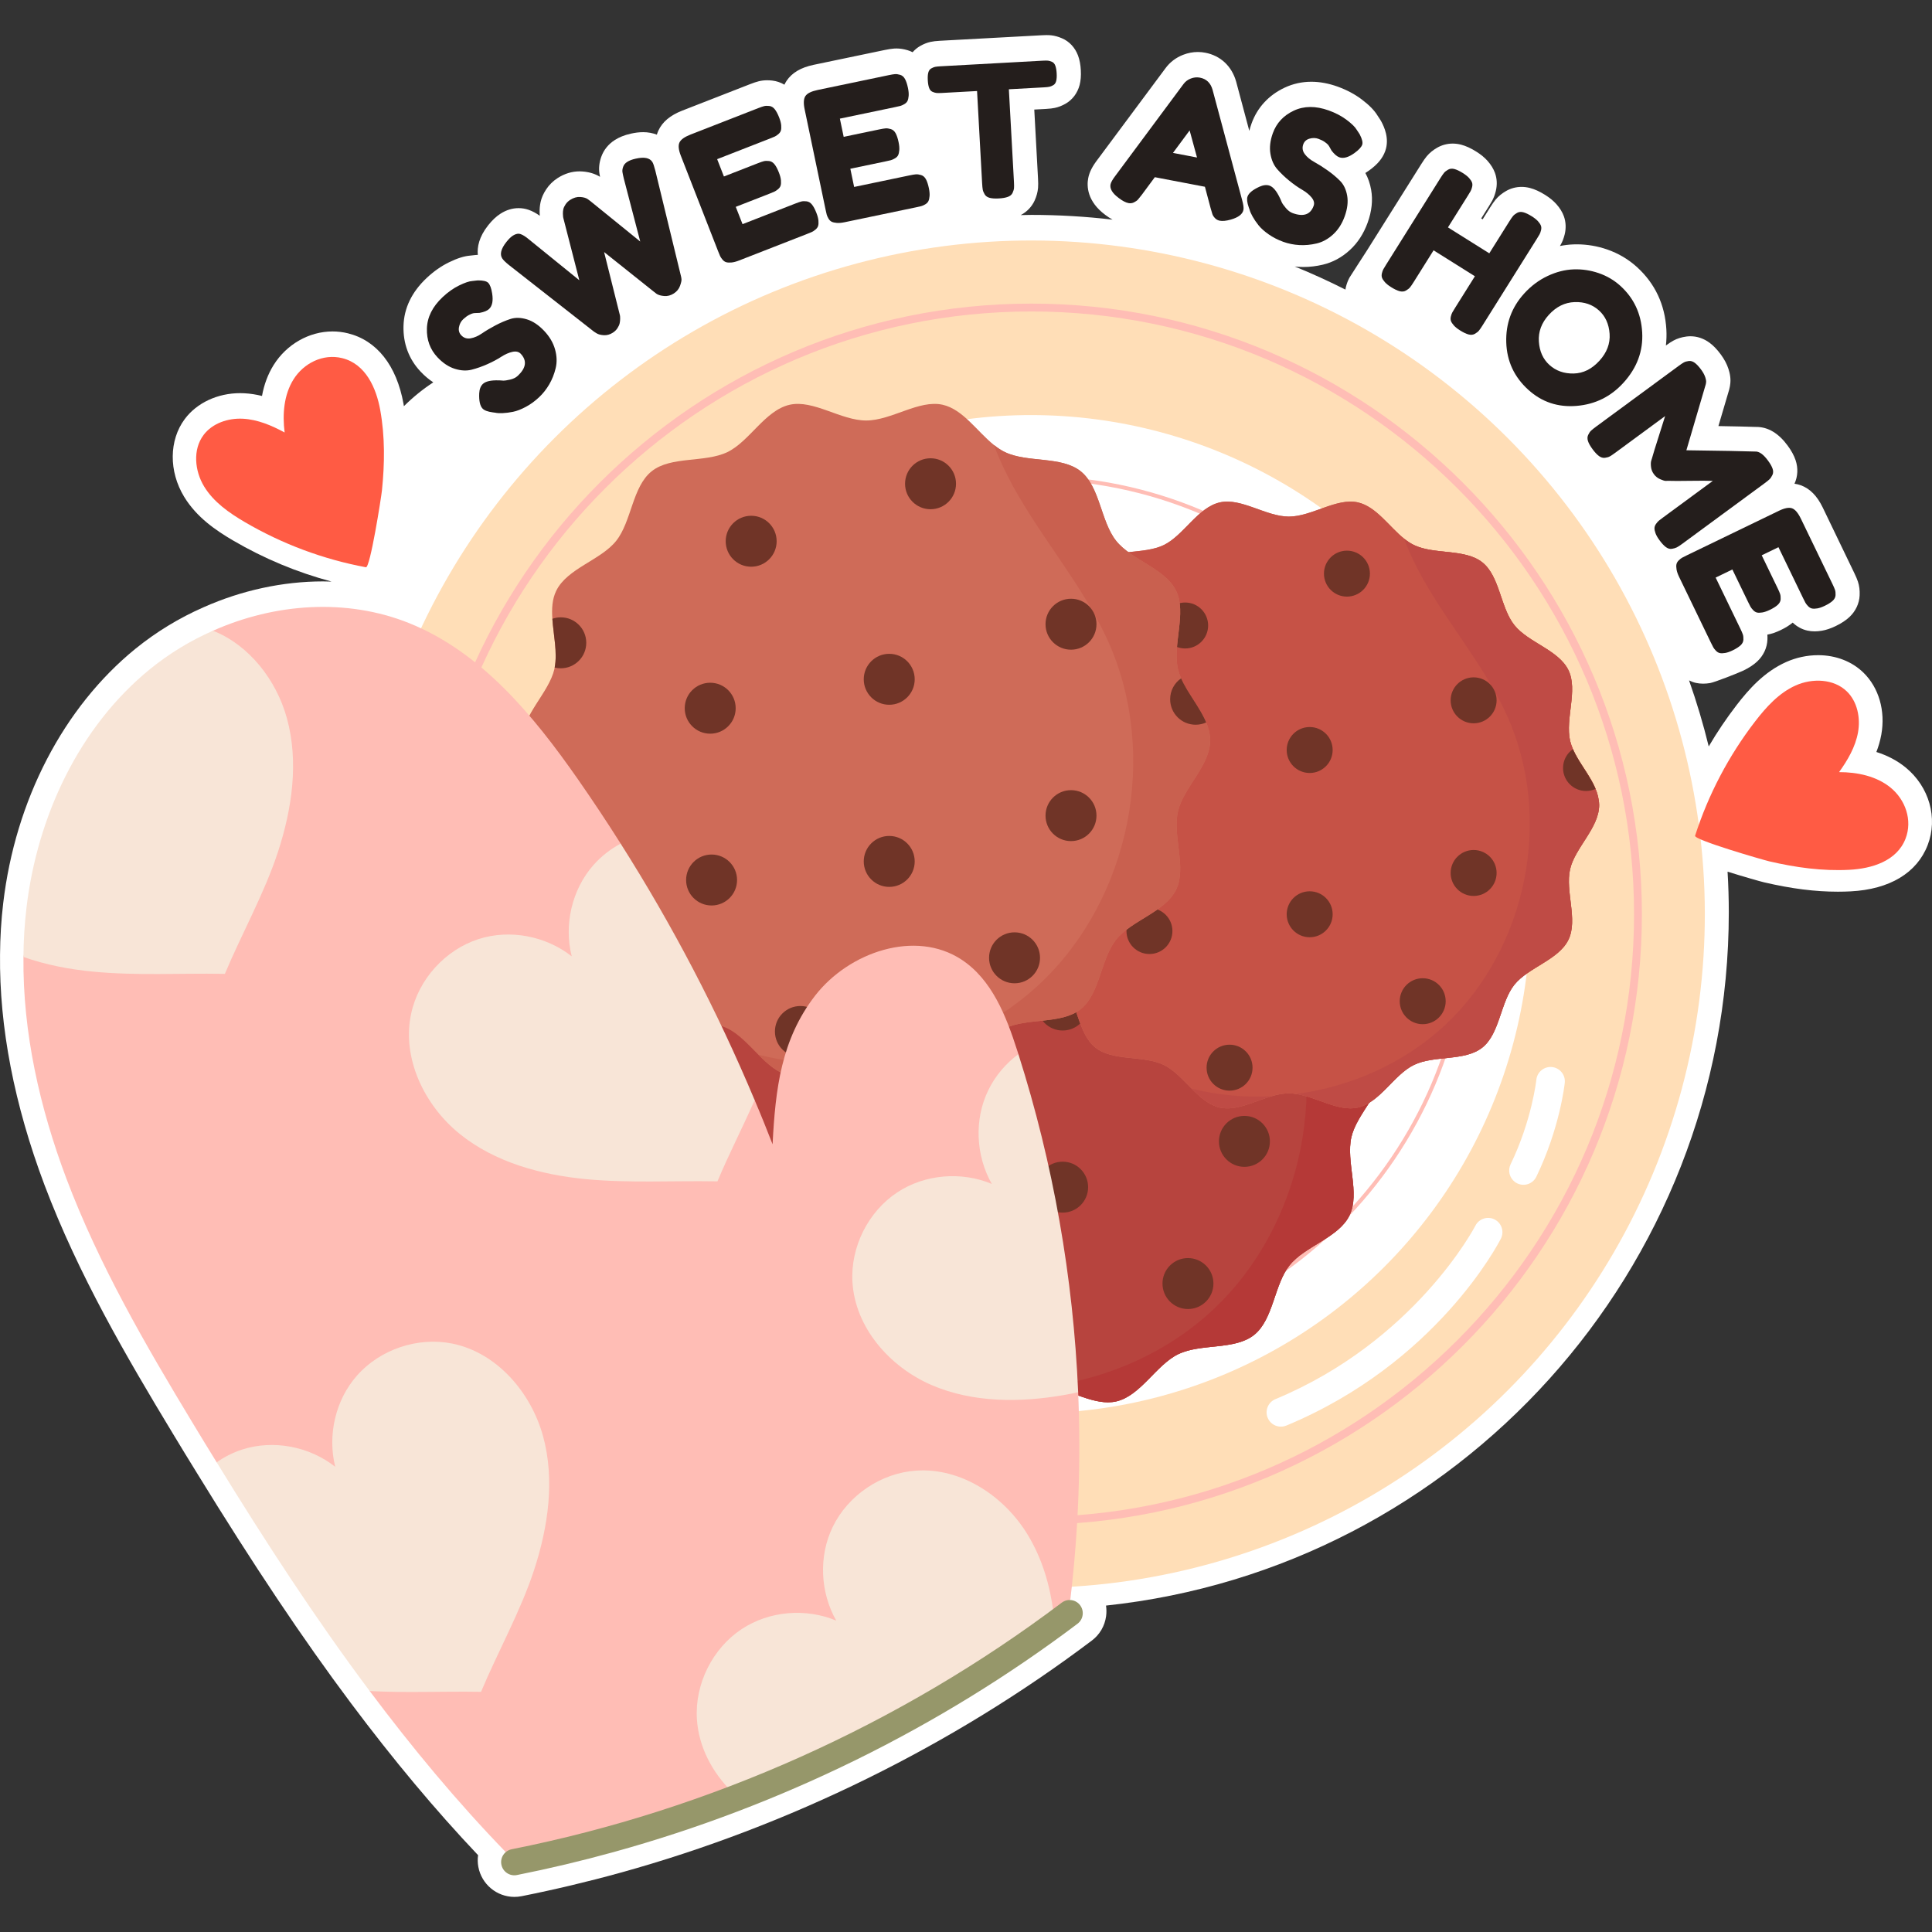 <?xml version="1.0" encoding="UTF-8"?>
<!-- Generator: Adobe Illustrator 25.2.1, SVG Export Plug-In . SVG Version: 6.00 Build 0)  -->
<svg xmlns="http://www.w3.org/2000/svg" xmlns:xlink="http://www.w3.org/1999/xlink" version="1.1" id="Capa_1" x="0px" y="0px" viewBox="0 0 512 512" style="enable-background:new 0 0 512 512;" xml:space="preserve" width="512" height="512">
<rect x="0" y="0" width="512" height="512" fill="#333333" stroke="none"/>
<g>
	<path style="fill:#FFFFFF;" d="M505.004,203.381c-2.195-1.795-4.804-3.168-7.746-4.095c0.557-1.436,1.012-2.964,1.305-4.583   c1.139-6.317-0.639-12.474-4.759-16.471c-3.06-2.968-7.317-4.603-11.983-4.603c-2.888,0-5.817,0.627-8.472,1.814   c-5.832,2.608-9.909,7.233-13.128,11.412c-2.694,3.498-5.16,7.155-7.39,10.956c-1.449-5.929-3.194-11.767-5.215-17.499   c0.596,0.298,1.213,0.537,1.849,0.67c0.6,0.13,1.233,0.196,1.884,0.196c0.592,0,1.197-0.052,1.842-0.158   c1.171-0.191,7.494-2.673,8.833-3.316c1.523-0.74,2.72-1.527,3.669-2.419c1.649-1.555,2.607-3.607,2.697-5.777   c0.019-0.453,0.013-0.893-0.019-1.323c1.125-0.206,2.281-0.6,3.523-1.199c1.275-0.614,2.326-1.266,3.192-1.987   c1.13,1.08,2.487,1.812,3.922,2.12c0.602,0.132,1.24,0.199,1.895,0.199c0.59,0,1.194-0.052,1.864-0.162   c1.17-0.195,2.373-0.595,3.687-1.228c1.528-0.738,2.727-1.526,3.685-2.425c1.644-1.553,2.599-3.604,2.688-5.749   c0.059-1.312-0.093-2.526-0.454-3.615c-0.212-0.64-0.522-1.372-0.967-2.29l-8.344-17.317c-1.492-3.103-3.395-5.042-5.825-5.931   c-0.538-0.196-1.1-0.329-1.677-0.411c0.893-1.933,0.999-4.146,0.286-6.258c-0.417-1.23-1.099-2.483-2.088-3.83   c-2.415-3.293-5.209-4.962-8.304-4.962c-0.038,0-0.078,0-0.116,0.001c-2.067-0.071-5.394-0.148-9.938-0.227l2.849-9.655   c0.079-0.265,0.139-0.536,0.182-0.809l0.045-0.289c0.321-1.762-0.075-3.329-0.411-4.377c-0.406-1.268-1.077-2.545-1.999-3.805   c-1.015-1.383-2.022-2.426-3.025-3.152c-1.515-1.121-3.263-1.714-5.053-1.714c-0.344,0-0.688,0.022-1.052,0.069   c-1.305,0.17-2.482,0.54-3.456,1.077c-0.564,0.304-1.206,0.725-1.998,1.301c0.159-1.375,0.206-2.779,0.126-4.216   c-0.376-6.627-2.996-12.2-7.792-16.569c-2.282-2.074-4.945-3.645-7.922-4.672c-2.607-0.897-5.308-1.351-8.026-1.351   c-0.303,0-0.607,0.006-0.916,0.017c-1.183,0.044-2.368,0.187-3.552,0.425c0.102-0.173,0.204-0.345,0.278-0.478   c0.411-0.748,0.73-1.59,0.988-2.625c0.394-1.637,0.316-3.292-0.232-4.804c-0.402-1.098-1.039-2.131-1.947-3.157   c-0.788-0.892-1.771-1.702-3.014-2.483c-1.448-0.905-2.759-1.503-3.997-1.823c-0.747-0.195-1.504-0.294-2.248-0.294   c-1.442,0-2.861,0.377-4.073,1.076c-1.118,0.636-2.051,1.396-2.821,2.314c-0.415,0.507-0.864,1.148-1.413,2.021l-2.003,3.187   l-0.381-0.24l1.989-3.164c0.393-0.63,0.681-1.107,0.883-1.468c0.417-0.753,0.74-1.602,0.99-2.609   c0.407-1.655,0.329-3.329-0.22-4.824c-0.398-1.096-1.033-2.131-1.951-3.174c-0.791-0.894-1.776-1.705-2.994-2.466   c-1.434-0.904-2.745-1.504-4.018-1.838c-0.747-0.194-1.502-0.292-2.244-0.292c-1.435,0-2.847,0.374-4.099,1.088   c-1.131,0.65-2.033,1.387-2.792,2.295c-0.42,0.511-0.872,1.158-1.418,2.029l-14.406,22.917c-0.406,0.643-4.413,6.808-4.622,7.183   c-0.425,0.773-0.749,1.632-0.979,2.585c-0.049,0.198-0.069,0.397-0.104,0.596c-4.407-2.224-8.887-4.269-13.43-6.122   c0.355,0.038,0.71,0.08,1.071,0.102c0.399,0.023,0.801,0.034,1.204,0.034c1.701,0,3.442-0.207,5.169-0.615   c2.611-0.614,5.016-1.914,7.146-3.865c2.09-1.913,3.681-4.358,4.728-7.265c1.098-3.043,1.413-5.967,0.933-8.697   c-0.291-1.65-0.805-3.145-1.536-4.473c0.335-0.206,0.669-0.431,1.002-0.672c2.22-1.594,3.573-3.223,4.259-5.127   c1.229-3.414-0.408-6.618-0.945-7.67c-0.077-0.149-0.159-0.295-0.246-0.438l-0.163-0.264c-0.031-0.05-0.695-1.062-0.695-1.062   c-0.85-1.389-2.171-2.739-4.14-4.233c-1.841-1.396-4.001-2.546-6.427-3.423c-2.375-0.855-4.715-1.287-6.957-1.287   c-2.488,0-4.871,0.527-7.09,1.569c-4.203,1.978-7.232,5.26-8.758,9.488c-0.238,0.659-0.432,1.313-0.595,1.964l-3.486-13.048   c-1.151-4.096-4.136-6.89-8.179-7.667c-0.653-0.126-1.318-0.19-1.977-0.19c-1.303,0-2.599,0.245-3.855,0.729   c-1.929,0.744-3.517,1.948-4.708,3.562L290.847,42.31c-1.403,1.831-2.161,3.346-2.46,4.908c-0.4,2.081-0.334,6.12,4.527,9.731   c0.653,0.5,1.292,0.902,1.925,1.258c-7.103-0.83-14.28-1.257-21.5-1.257c-0.944,0-1.884,0.036-2.827,0.051   c1.636-0.87,2.923-2.203,3.682-3.868c0.506-1.127,0.799-2.196,0.902-3.355c0.05-0.661,0.047-1.448-0.01-2.467l-0.992-18.277   l3.095-0.168c1.047-0.06,1.767-0.146,2.359-0.275c0.953-0.2,1.88-0.562,2.85-1.115c1.813-1.041,3.126-2.774,3.71-4.943   c0.295-1.144,0.401-2.428,0.321-3.934c-0.08-1.485-0.32-2.75-0.749-3.906c-0.796-2.105-2.317-3.724-4.227-4.536   c-0.987-0.431-1.92-0.691-2.873-0.797c-0.315-0.034-0.72-0.059-1.217-0.059c-0.339,0-0.743,0.011-1.203,0.037l-27.112,1.47   c-1.006,0.058-1.735,0.143-2.407,0.285c-0.944,0.207-1.891,0.581-2.752,1.079c-0.78,0.438-1.46,1.006-2.035,1.668   c-0.439-0.221-0.897-0.409-1.375-0.549c-1.028-0.3-1.982-0.445-2.918-0.445c-0.24,0-0.472,0.01-0.635,0.023   c-0.654,0.047-1.417,0.164-2.493,0.385L215.6,17.186c-3.372,0.711-5.708,2.093-7.147,4.232c-0.218,0.326-0.404,0.67-0.574,1.023   c-0.978-0.576-2.058-0.951-3.193-1.085c-0.467-0.055-0.926-0.083-1.363-0.083c-0.774,0-1.521,0.087-2.224,0.258   c-0.646,0.159-1.404,0.41-2.376,0.791l-17.906,6.987c-3.211,1.249-5.291,2.998-6.359,5.345c-0.153,0.337-0.278,0.681-0.385,1.031   c-1.107-0.426-2.328-0.659-3.627-0.659c-1.051,0-2.144,0.134-3.285,0.398c-1.642,0.363-3.081,0.94-4.246,1.695   c-1.698,1.085-2.938,2.632-3.588,4.481c-0.522,1.491-0.682,2.953-0.479,4.319c0.04,0.277,0.095,0.587,0.166,0.94   c-1.316-0.815-2.897-1.292-4.699-1.42c-0.244-0.018-0.489-0.027-0.734-0.027c-2.016,0-3.966,0.597-5.808,1.781   c-1.22,0.789-2.238,1.792-3.021,2.976c-0.758,1.143-1.249,2.262-1.49,3.387c-0.193,0.874-0.28,1.796-0.255,2.738   c0.008,0.312,0.02,0.604,0.042,0.885c-1.002-0.713-1.973-1.231-2.942-1.569c-0.859-0.3-1.755-0.451-2.664-0.451   c-1.667,0-3.285,0.497-4.802,1.472c-1.145,0.733-2.219,1.745-3.277,3.085c-2.426,3.065-2.936,5.758-2.737,7.836   c-0.131,0.002-0.262,0.006-0.393,0.016l-0.314,0.025c-0.07,0.006-1.293,0.143-1.293,0.143c-1.625,0.132-3.426,0.7-5.64,1.779   c-2.08,1.013-4.085,2.422-5.955,4.189c-3.912,3.689-5.965,7.95-6.099,12.658c-0.136,4.646,1.424,8.833,4.511,12.103   c1.063,1.129,2.194,2.084,3.38,2.862c-2.82,1.845-5.418,3.969-7.788,6.32c-0.035-0.208-0.062-0.419-0.1-0.627   c-1.834-10.169-7.072-16.808-14.749-18.692c-1.331-0.327-2.701-0.492-4.07-0.492c-6.194,0-12.171,3.408-15.6,8.895   c-1.502,2.404-2.535,5.166-3.084,8.202c-1.493-0.371-3.067-0.63-4.709-0.715c-0.356-0.018-0.714-0.028-1.072-0.028   c-5.976,0-11.459,2.553-14.666,6.83c-4.211,5.616-4.283,13.911-0.181,20.643c3.323,5.454,8.425,8.915,12.979,11.581   c8.206,4.803,16.957,8.439,26.093,10.882c-0.757-0.024-1.515-0.047-2.278-0.047c-10.639,0-21.586,2.37-31.622,6.839   c-6.482,2.837-12.563,6.541-18.088,11.016c-19.057,15.512-31.83,40.103-35.043,67.46c-0.524,4.398-0.805,8.992-0.837,13.628   c-0.206,19.152,3.756,39.669,11.777,60.99c8.971,23.749,21.728,45.58,34.026,65.906c2.101,3.472,4.194,6.923,6.325,10.358   c15.11,24.611,28.099,44.025,40.877,61.094c11.299,15.092,22.347,28.303,33.681,40.27c-0.143,1.024-0.124,2.078,0.074,3.12   c0.869,4.6,4.89,7.938,9.563,7.938c0.635,0,1.273-0.063,1.898-0.188c8.738-1.741,17.527-3.829,26.12-6.204   c44.825-12.386,88.05-33.668,125.004-61.544c2.085-1.572,3.425-3.866,3.775-6.459c0.129-0.948,0.118-1.892-0.023-2.81   c93.233-9.912,165.044-88.992,165.044-183.734c0-3.526-0.109-7.121-0.326-10.756c4.447,1.39,8.725,2.602,9.688,2.826   c7.275,1.692,13.485,2.479,19.543,2.479c1.136,0,2.278-0.029,3.395-0.087c10.32-0.534,17.566-4.89,20.406-12.268   C513.619,216.77,511.269,208.501,505.004,203.381z"/>
	<g>
		<g>
			<g>
				
					<ellipse transform="matrix(0.707 -0.707 0.707 0.707 -91.266 264.217)" style="fill:#FFDEB7;" cx="273.306" cy="242.276" rx="178.571" ry="178.571"/>
			</g>
		</g>
		<g>
			<g>
				
					<ellipse transform="matrix(0.707 -0.707 0.707 0.707 -91.266 264.217)" style="fill:#FFFFFF;" cx="273.306" cy="242.276" rx="132.297" ry="132.297"/>
			</g>
		</g>
		<g>
			<g>
				<path style="fill:#FFBDB5;" d="M273.305,358.481c-64.076,0-116.205-52.13-116.205-116.206S209.23,126.07,273.305,126.07      c64.076,0,116.206,52.13,116.206,116.205S337.381,358.481,273.305,358.481z M273.305,127.11      c-63.502,0-115.165,51.663-115.165,115.165c0,63.503,51.663,115.166,115.165,115.166c63.503,0,115.167-51.663,115.167-115.166      C388.472,178.773,336.809,127.11,273.305,127.11z"/>
			</g>
		</g>
		<g>
			<g>
				<path style="fill:#FFBDB5;" d="M273.305,404.09c-89.224,0-161.813-72.59-161.813-161.814      c0-89.224,72.589-161.814,161.813-161.814c89.225,0,161.814,72.59,161.814,161.814C435.119,331.5,362.53,404.09,273.305,404.09z       M273.305,82.542c-88.077,0-159.733,71.656-159.733,159.733c0,88.077,71.655,159.734,159.733,159.734      s159.734-71.656,159.734-159.734C433.039,154.198,361.383,82.542,273.305,82.542z"/>
			</g>
		</g>
		<g>
			<g>
				<g>
					<path style="fill:#FFFFFF;" d="M401.431,313.203c-1.398-1.069-1.901-3.007-1.106-4.654c5.662-11.729,6.811-22.288,6.821-22.393       c0.216-2.081,2.079-3.592,4.16-3.376c2.077,0.218,3.593,2.078,3.376,4.159c-0.05,0.484-1.303,11.993-7.534,24.903       c-0.91,1.884-3.174,2.674-5.059,1.765C401.852,313.493,401.632,313.357,401.431,313.203z"/>
				</g>
			</g>
			<g>
				<g>
					<path style="fill:#FFFFFF;" d="M337.145,377.295c-0.51-0.39-0.929-0.917-1.193-1.554c-0.803-1.932,0.112-4.149,2.044-4.952       c37.028-15.393,52.844-45.664,53-45.967c0.952-1.862,3.231-2.602,5.093-1.653c1.858,0.936,2.606,3.224,1.66,5.089       c-0.681,1.341-17.133,33.019-56.845,49.528C339.609,378.324,338.184,378.089,337.145,377.295z"/>
				</g>
			</g>
		</g>
	</g>
	<g>
		<g>
			<g>
				<g>
					<path style="fill:#CF6B58;" d="M357.655,322.06c-2.873,5.96-11.814,8.147-15.909,13.261       c-4.106,5.146-4.256,14.344-9.401,18.449c-5.124,4.095-14.119,2.208-20.079,5.092c-5.864,2.819-9.98,11.053-16.477,12.532       c-5.607,1.276-11.996-3.034-18.074-3.988c-0.75-0.118-1.49-0.182-2.219-0.182c-1.693,0-3.43,0.354-5.167,0.868       c-5.156,1.512-10.409,4.374-15.115,3.302c-3.152-0.718-5.746-3.023-8.244-5.532c-2.669-2.659-5.221-5.542-8.244-7       c-5.961-2.884-14.955-0.997-20.068-5.092c-5.146-4.106-5.306-13.304-9.412-18.449c-4.084-5.113-13.025-7.301-15.898-13.261       c-2.112-4.384-0.515-10.141-0.182-15.491c0.118-1.812,0.086-3.57-0.289-5.21c-0.557-2.455-1.983-4.856-3.516-7.258       c-2.391-3.741-5.028-7.504-5.028-11.61c0-6.722,7.107-12.564,8.544-18.857c0.032-0.139,0.064-0.268,0.075-0.407       c0.772-3.988-0.322-8.609-0.611-12.918c-0.182-2.658-0.053-5.188,1.008-7.386c2.873-5.961,11.814-8.137,15.898-13.261       c4.106-5.146,4.267-14.344,9.412-18.449c5.114-4.084,14.108-2.208,20.068-5.081c5.864-2.83,9.98-11.063,16.488-12.543       c6.293-1.426,13.561,4.17,20.282,4.17c6.733,0,14.001-5.596,20.294-4.17c5.392,1.233,9.144,7.118,13.625,10.699       c0.911,0.729,1.855,1.361,2.852,1.844c5.96,2.873,14.955,0.997,20.079,5.081c5.146,4.106,5.296,13.304,9.412,18.449       c4.084,5.124,13.025,7.3,15.898,13.261c2.83,5.875-1.008,14.204,0.472,20.711c1.645,6.762,8.343,11.642,8.544,18.857       c0,6.732-7.107,12.575-8.544,18.867C356.648,307.856,360.486,316.196,357.655,322.06z"/>
				</g>
			</g>
			<g>
				<g>
					<path style="fill:#B7443E;" d="M357.655,322.06c-2.873,5.96-11.814,8.147-15.909,13.261       c-4.106,5.146-4.256,14.344-9.401,18.449c-5.124,4.095-14.119,2.208-20.079,5.092c-5.864,2.819-9.98,11.053-16.477,12.532       c-5.607,1.276-11.996-3.034-18.074-3.988c-0.75-0.118-1.49-0.182-2.219-0.182c-1.693,0-3.43,0.354-5.167,0.868       c-5.156,1.512-10.409,4.374-15.115,3.302c-3.152-0.718-5.746-3.023-8.244-5.532c-2.669-2.659-5.221-5.542-8.244-7       c-5.961-2.884-14.955-0.997-20.068-5.092c-5.146-4.106-5.306-13.304-9.412-18.449c-4.084-5.113-13.025-7.301-15.898-13.261       c-2.112-4.384-0.515-10.141-0.182-15.491c0.118-1.812,0.086-3.57-0.289-5.21c-0.557-2.455-1.983-4.856-3.516-7.258       c-2.391-3.741-5.028-7.504-5.028-11.61c0-6.722,7.107-12.564,8.544-18.857c0.032-0.139,0.064-0.268,0.075-0.407       c0.772-3.988-0.322-8.609-0.611-12.918c-0.182-2.658-0.053-5.188,1.008-7.386c2.873-5.961,11.814-8.137,15.898-13.261       c4.106-5.146,4.267-14.344,9.412-18.449c5.114-4.084,14.108-2.208,20.068-5.081c5.864-2.83,9.98-11.063,16.488-12.543       c6.293-1.426,13.561,4.17,20.282,4.17c6.733,0,14.001-5.596,20.294-4.17c5.392,1.233,9.144,7.118,13.625,10.699       c0.911,0.729,1.855,1.361,2.852,1.844c5.96,2.873,14.955,0.997,20.079,5.081c5.146,4.106,5.296,13.304,9.412,18.449       c4.084,5.124,13.025,7.3,15.898,13.261c2.83,5.875-1.008,14.204,0.472,20.711c1.645,6.762,8.343,11.642,8.544,18.857       c0,6.732-7.107,12.575-8.544,18.867C356.648,307.856,360.486,316.196,357.655,322.06z"/>
				</g>
			</g>
			<g>
				<g>
					<path style="fill:#B53937;" d="M270.329,368.093c-5.156,1.512-10.409,4.374-15.115,3.302c-3.152-0.718-5.746-3.023-8.244-5.532       C254.581,367.739,262.471,368.468,270.329,368.093z"/>
				</g>
			</g>
			<g>
				<g>
					<path style="fill:#B53937;" d="M357.655,322.06c-2.873,5.96-11.814,8.147-15.909,13.261       c-4.106,5.146-4.256,14.344-9.401,18.449c-5.124,4.095-14.119,2.208-20.079,5.092c-5.864,2.819-9.98,11.053-16.477,12.532       c-5.607,1.276-11.996-3.034-18.074-3.988c16.273-2.208,31.893-9.166,43.878-20.433c23.928-22.512,31.539-60.644,18.063-90.618       c-1.104-2.444-2.315-4.824-3.623-7.161c-0.268-0.482-0.547-0.976-0.826-1.458c-7.858-13.647-18.417-25.857-24.613-40.362       c-0.429-0.997-0.825-2.026-1.179-3.087c0.911,0.729,1.855,1.361,2.852,1.844c5.96,2.873,14.955,0.997,20.079,5.081       c5.146,4.106,5.296,13.304,9.412,18.449c4.084,5.124,13.025,7.3,15.898,13.261c2.83,5.875-1.008,14.204,0.472,20.711       c1.644,6.762,8.344,11.642,8.544,18.857c0,6.732-7.107,12.575-8.544,18.867C356.648,307.856,360.486,316.196,357.655,322.06z"/>
				</g>
			</g>
			<g>
				<g>
					<path style="fill:#703427;" d="M251.777,229.76c0,3.729-3.023,6.751-6.751,6.751c-3.729,0-6.752-3.023-6.752-6.751       c0-3.729,3.023-6.752,6.752-6.752C248.755,223.009,251.777,226.031,251.777,229.76z"/>
				</g>
			</g>
			<g>
				<g>
					<circle style="fill:#703427;" cx="281.612" cy="266.346" r="6.751"/>
				</g>
			</g>
			<g>
				<g>
					<path style="fill:#703427;" d="M288.363,314.609c0,3.729-3.023,6.751-6.751,6.751c-3.729,0-6.751-3.023-6.751-6.751       s3.023-6.752,6.751-6.752C285.34,307.858,288.363,310.881,288.363,314.609z"/>
				</g>
			</g>
			<g>
				<g>
					<path style="fill:#703427;" d="M264.824,359.68c0,3.729-3.023,6.751-6.751,6.751c-3.729,0-6.751-3.023-6.751-6.751       c0-3.729,3.023-6.751,6.751-6.751C261.802,352.928,264.824,355.951,264.824,359.68z"/>
				</g>
			</g>
			<g>
				<g>
					<path style="fill:#703427;" d="M321.573,340.155c0,3.729-3.023,6.751-6.751,6.751c-3.729,0-6.751-3.023-6.751-6.751       c0-3.729,3.023-6.751,6.751-6.751C318.55,333.404,321.573,336.427,321.573,340.155z"/>
				</g>
			</g>
			<g>
				<g>
					<circle style="fill:#703427;" cx="292.56" cy="214.524" r="6.751"/>
				</g>
			</g>
			<g>
				<g>
					<path style="fill:#703427;" d="M336.536,251.748c0,3.729-3.023,6.751-6.751,6.751c-3.729,0-6.752-3.023-6.752-6.751       c0-3.729,3.023-6.752,6.752-6.752C333.513,244.996,336.536,248.019,336.536,251.748z"/>
				</g>
			</g>
			<g>
				<g>
					<path style="fill:#703427;" d="M365.61,277.786c-0.858,0.386-1.801,0.6-2.798,0.6c-3.731,0-6.754-3.023-6.754-6.754       c0-2.294,1.147-4.331,2.905-5.532c0.107,0.247,0.215,0.493,0.343,0.74c0.118,0.236,0.236,0.482,0.365,0.718       c0.268,0.514,0.557,1.018,0.858,1.522c0.15,0.246,0.3,0.504,0.461,0.751c0.418,0.697,0.868,1.383,1.308,2.069l0.643,0.997       c0.246,0.397,0.493,0.804,0.729,1.19c0.236,0.364,0.45,0.74,0.654,1.104c0.214,0.375,0.407,0.74,0.589,1.104       c0.118,0.236,0.236,0.472,0.354,0.708c0.011,0.011,0.011,0.021,0.011,0.032C365.395,277.282,365.503,277.539,365.61,277.786z"/>
				</g>
			</g>
			<g>
				<g>
					<path style="fill:#703427;" d="M336.536,302.475c0,3.729-3.023,6.751-6.751,6.751c-3.729,0-6.752-3.023-6.752-6.751       c0-3.729,3.023-6.752,6.752-6.752C333.513,295.723,336.536,298.746,336.536,302.475z"/>
				</g>
			</g>
			<g>
				<g>
					<path style="fill:#703427;" d="M240.92,274.009c0,3.729-3.023,6.751-6.751,6.751c-3.729,0-6.751-3.023-6.751-6.751       c0-3.729,3.023-6.751,6.751-6.751C237.898,267.258,240.92,270.281,240.92,274.009z"/>
				</g>
			</g>
			<g>
				<g>
					<path style="fill:#703427;" d="M241.285,319.536c0,3.729-3.023,6.752-6.751,6.752c-3.729,0-6.751-3.023-6.751-6.752       c0-3.729,3.023-6.752,6.751-6.752C238.263,312.784,241.285,315.807,241.285,319.536z"/>
				</g>
			</g>
			<g>
				<g>
					<path style="fill:#703427;" d="M199.683,299.826c0,3.656-2.895,6.625-6.518,6.743c0.118-1.812,0.086-3.57-0.289-5.21       c-0.557-2.455-1.983-4.856-3.516-7.258c1.029-0.654,2.251-1.029,3.57-1.029C196.659,293.073,199.683,296.096,199.683,299.826z"/>
				</g>
			</g>
			<g>
				<g>
					<path style="fill:#703427;" d="M201.323,256.678c0,3.731-3.023,6.754-6.754,6.754c-0.558,0-1.104-0.064-1.619-0.204       c0.772-3.988-0.322-8.609-0.611-12.918c0.697-0.247,1.447-0.386,2.23-0.386C198.3,249.924,201.323,252.947,201.323,256.678z"/>
				</g>
			</g>
		</g>
		<g>
			<g>
				<g>
					<path style="fill:#CF6B58;" d="M415.665,249.011c-2.591,5.376-10.655,7.349-14.349,11.961       c-3.703,4.641-3.839,12.937-8.48,16.641c-4.622,3.694-12.734,1.992-18.11,4.593c-5.289,2.543-9.002,9.969-14.861,11.303       c-5.057,1.151-10.82-2.737-16.302-3.597c-0.677-0.106-1.344-0.164-2.001-0.164c-1.528,0-3.094,0.319-4.66,0.783       c-4.651,1.363-9.389,3.945-13.634,2.978c-2.843-0.648-5.183-2.727-7.435-4.989c-2.408-2.398-4.709-4.999-7.436-6.314       c-5.376-2.601-13.488-0.899-18.1-4.593c-4.641-3.703-4.786-11.999-8.49-16.641c-3.684-4.612-11.748-6.585-14.339-11.961       c-1.905-3.955-0.464-9.147-0.164-13.972c0.106-1.634,0.077-3.22-0.261-4.699c-0.503-2.214-1.789-4.38-3.171-6.546       c-2.156-3.374-4.535-6.768-4.535-10.472c0-6.062,6.411-11.332,7.706-17.008c0.029-0.126,0.058-0.242,0.068-0.368       c0.696-3.597-0.29-7.764-0.551-11.651c-0.164-2.398-0.048-4.68,0.909-6.662c2.591-5.376,10.655-7.339,14.339-11.961       c3.703-4.641,3.848-12.937,8.49-16.64c4.612-3.684,12.724-1.992,18.1-4.583c5.289-2.553,9.002-9.978,14.871-11.313       c5.676-1.286,12.231,3.761,18.294,3.761c6.072,0,12.628-5.047,18.304-3.761c4.863,1.112,8.247,6.42,12.289,9.65       c0.822,0.658,1.673,1.228,2.572,1.663c5.376,2.591,13.488,0.899,18.11,4.583c4.641,3.703,4.776,11.999,8.49,16.64       c3.684,4.622,11.748,6.585,14.339,11.961c2.553,5.298-0.909,12.811,0.425,18.68c1.484,6.099,7.525,10.501,7.706,17.008       c0,6.072-6.411,11.342-7.706,17.018C414.756,236.2,418.217,243.722,415.665,249.011z"/>
				</g>
			</g>
			<g>
				<g>
					<path style="fill:#C65246;" d="M415.665,249.011c-2.591,5.376-10.655,7.349-14.349,11.961       c-3.703,4.641-3.839,12.937-8.48,16.641c-4.622,3.694-12.734,1.992-18.11,4.593c-5.289,2.543-9.002,9.969-14.861,11.303       c-5.057,1.151-10.82-2.737-16.302-3.597c-0.677-0.106-1.344-0.164-2.001-0.164c-1.528,0-3.094,0.319-4.66,0.783       c-4.651,1.363-9.389,3.945-13.634,2.978c-2.843-0.648-5.183-2.727-7.435-4.989c-2.408-2.398-4.709-4.999-7.436-6.314       c-5.376-2.601-13.488-0.899-18.1-4.593c-4.641-3.703-4.786-11.999-8.49-16.641c-3.684-4.612-11.748-6.585-14.339-11.961       c-1.905-3.955-0.464-9.147-0.164-13.972c0.106-1.634,0.077-3.22-0.261-4.699c-0.503-2.214-1.789-4.38-3.171-6.546       c-2.156-3.374-4.535-6.768-4.535-10.472c0-6.062,6.411-11.332,7.706-17.008c0.029-0.126,0.058-0.242,0.068-0.368       c0.696-3.597-0.29-7.764-0.551-11.651c-0.164-2.398-0.048-4.68,0.909-6.662c2.591-5.376,10.655-7.339,14.339-11.961       c3.703-4.641,3.848-12.937,8.49-16.64c4.612-3.684,12.724-1.992,18.1-4.583c5.289-2.553,9.002-9.978,14.871-11.313       c5.676-1.286,12.231,3.761,18.294,3.761c6.072,0,12.628-5.047,18.304-3.761c4.863,1.112,8.247,6.42,12.289,9.65       c0.822,0.658,1.673,1.228,2.572,1.663c5.376,2.591,13.488,0.899,18.11,4.583c4.641,3.703,4.776,11.999,8.49,16.64       c3.684,4.622,11.748,6.585,14.339,11.961c2.553,5.298-0.909,12.811,0.425,18.68c1.484,6.099,7.525,10.501,7.706,17.008       c0,6.072-6.411,11.342-7.706,17.018C414.756,236.2,418.217,243.722,415.665,249.011z"/>
				</g>
			</g>
			<g>
				<g>
					<path style="fill:#BF4B45;" d="M336.901,290.53c-4.651,1.363-9.389,3.945-13.634,2.978c-2.843-0.648-5.183-2.727-7.435-4.989       C322.697,290.211,329.813,290.869,336.901,290.53z"/>
				</g>
			</g>
			<g>
				<g>
					<path style="fill:#BF4B45;" d="M415.665,249.011c-2.591,5.376-10.655,7.349-14.349,11.961       c-3.703,4.641-3.839,12.937-8.48,16.641c-4.622,3.694-12.734,1.992-18.11,4.593c-5.289,2.543-9.002,9.969-14.861,11.303       c-5.057,1.151-10.82-2.737-16.302-3.597c14.678-1.992,28.766-8.267,39.575-18.429c21.581-20.305,28.446-54.698,16.292-81.733       c-0.996-2.204-2.088-4.351-3.268-6.459c-0.242-0.435-0.493-0.88-0.745-1.315c-7.087-12.309-16.612-23.322-22.2-36.404       c-0.387-0.899-0.744-1.827-1.064-2.785c0.822,0.658,1.673,1.228,2.572,1.663c5.376,2.591,13.488,0.899,18.11,4.583       c4.641,3.703,4.776,11.999,8.49,16.64c3.684,4.622,11.748,6.585,14.339,11.961c2.553,5.298-0.909,12.811,0.425,18.68       c1.483,6.099,7.525,10.5,7.706,17.008c0,6.072-6.411,11.342-7.706,17.018C414.756,236.2,418.217,243.722,415.665,249.011z"/>
				</g>
			</g>
			<g>
				<g>
					<path style="fill:#703427;" d="M320.168,165.762c0,3.363-2.727,6.09-6.09,6.09s-6.089-2.726-6.089-6.09       c0-3.363,2.726-6.089,6.089-6.089S320.168,162.398,320.168,165.762z"/>
				</g>
			</g>
			<g>
				<g>
					<path style="fill:#703427;" d="M353.166,198.76c0,3.363-2.726,6.089-6.089,6.089s-6.09-2.726-6.09-6.089       c0-3.363,2.727-6.09,6.09-6.09S353.166,195.397,353.166,198.76z"/>
				</g>
			</g>
			<g>
				<g>
					<path style="fill:#703427;" d="M353.166,242.291c0,3.363-2.726,6.089-6.089,6.089s-6.09-2.726-6.09-6.089       c0-3.363,2.727-6.089,6.09-6.089S353.166,238.928,353.166,242.291z"/>
				</g>
			</g>
			<g>
				<g>
					<path style="fill:#703427;" d="M331.936,282.942c0,3.363-2.726,6.089-6.089,6.089s-6.09-2.726-6.09-6.089s2.726-6.09,6.09-6.09       S331.936,279.579,331.936,282.942z"/>
				</g>
			</g>
			<g>
				<g>
					<path style="fill:#703427;" d="M383.12,265.332c0,3.363-2.727,6.089-6.09,6.089c-3.363,0-6.089-2.726-6.089-6.089       s2.726-6.089,6.089-6.089C380.394,259.243,383.12,261.969,383.12,265.332z"/>
				</g>
			</g>
			<g>
				<g>
					<path style="fill:#703427;" d="M363.041,152.019c0,3.363-2.727,6.089-6.09,6.089s-6.089-2.726-6.089-6.089       c0-3.363,2.726-6.089,6.089-6.089S363.041,148.656,363.041,152.019z"/>
				</g>
			</g>
			<g>
				<g>
					<path style="fill:#703427;" d="M396.615,185.594c0,3.363-2.726,6.089-6.09,6.089c-3.363,0-6.089-2.726-6.089-6.089       c0-3.363,2.726-6.09,6.089-6.09C393.889,179.504,396.615,182.23,396.615,185.594z"/>
				</g>
			</g>
			<g>
				<g>
					<path style="fill:#703427;" d="M422.839,209.078c-0.774,0.348-1.624,0.541-2.524,0.541c-3.365,0-6.091-2.727-6.091-6.091       c0-2.069,1.035-3.906,2.62-4.989c0.096,0.223,0.193,0.445,0.309,0.667c0.106,0.213,0.213,0.435,0.329,0.648       c0.242,0.464,0.503,0.919,0.773,1.373c0.136,0.222,0.271,0.454,0.416,0.676c0.377,0.629,0.783,1.248,1.18,1.866l0.58,0.899       c0.223,0.358,0.445,0.725,0.658,1.073c0.213,0.329,0.406,0.667,0.59,0.996c0.193,0.338,0.367,0.667,0.532,0.996       c0.107,0.213,0.213,0.425,0.319,0.638c0.009,0.01,0.009,0.019,0.009,0.029C422.646,208.624,422.742,208.856,422.839,209.078z"/>
				</g>
			</g>
			<g>
				<g>
					<path style="fill:#703427;" d="M396.615,231.347c0,3.363-2.726,6.089-6.09,6.089c-3.363,0-6.089-2.726-6.089-6.089       c0-3.363,2.726-6.089,6.089-6.089C393.889,225.257,396.615,227.983,396.615,231.347z"/>
				</g>
			</g>
			<g>
				<g>
					<path style="fill:#703427;" d="M310.376,205.672c0,3.363-2.726,6.089-6.09,6.089c-3.363,0-6.09-2.726-6.09-6.089       c0-3.363,2.726-6.09,6.09-6.09C307.649,199.583,310.376,202.309,310.376,205.672z"/>
				</g>
			</g>
			<g>
				<g>
					<path style="fill:#703427;" d="M310.705,246.735c0,3.363-2.726,6.09-6.089,6.09c-3.363,0-6.089-2.726-6.089-6.09       c0-3.363,2.726-6.089,6.089-6.089C307.979,240.645,310.705,243.372,310.705,246.735z"/>
				</g>
			</g>
			<g>
				<g>
					<path style="fill:#703427;" d="M273.181,228.958c0,3.297-2.611,5.975-5.879,6.082c0.106-1.634,0.077-3.22-0.261-4.699       c-0.503-2.214-1.789-4.38-3.171-6.546c0.928-0.59,2.03-0.928,3.22-0.928C270.455,222.866,273.181,225.593,273.181,228.958z"/>
				</g>
			</g>
			<g>
				<g>
					<path style="fill:#703427;" d="M274.661,190.04c0,3.365-2.727,6.091-6.092,6.091c-0.503,0-0.996-0.058-1.46-0.184       c0.696-3.597-0.29-7.764-0.551-11.651c0.629-0.223,1.306-0.348,2.011-0.348C271.934,183.948,274.661,186.675,274.661,190.04z"/>
				</g>
			</g>
		</g>
		<g>
			<g>
				<g>
					<path style="fill:#CF6B58;" d="M311.698,235.735c-2.873,5.96-11.814,8.147-15.909,13.261       c-4.106,5.146-4.256,14.344-9.402,18.45c-5.124,4.095-14.118,2.208-20.079,5.092c-5.864,2.819-9.981,11.052-16.477,12.532       c-5.607,1.276-11.996-3.034-18.074-3.988c-0.75-0.118-1.49-0.182-2.219-0.182c-1.694,0-3.43,0.354-5.167,0.868       c-5.157,1.512-10.409,4.374-15.116,3.302c-3.152-0.718-5.746-3.023-8.244-5.531c-2.669-2.659-5.221-5.543-8.244-7       c-5.96-2.884-14.954-0.997-20.068-5.092c-5.146-4.106-5.307-13.304-9.412-18.45c-4.084-5.113-13.025-7.3-15.898-13.261       c-2.112-4.385-0.514-10.141-0.182-15.491c0.118-1.812,0.086-3.57-0.29-5.21c-0.558-2.455-1.983-4.856-3.516-7.258       c-2.391-3.741-5.028-7.504-5.028-11.61c0-6.721,7.108-12.564,8.544-18.857c0.032-0.139,0.064-0.268,0.075-0.407       c0.772-3.988-0.322-8.608-0.611-12.918c-0.182-2.659-0.054-5.188,1.008-7.386c2.873-5.96,11.814-8.137,15.898-13.261       c4.106-5.146,4.267-14.343,9.412-18.449c5.114-4.084,14.108-2.208,20.068-5.081c5.864-2.83,9.981-11.063,16.488-12.543       c6.293-1.426,13.561,4.17,20.283,4.17c6.732,0,14.001-5.596,20.293-4.17c5.392,1.233,9.144,7.118,13.625,10.699       c0.911,0.729,1.855,1.362,2.852,1.844c5.96,2.873,14.955,0.997,20.079,5.081c5.146,4.106,5.296,13.304,9.412,18.449       c4.085,5.124,13.025,7.301,15.898,13.261c2.83,5.875-1.008,14.204,0.472,20.711c1.645,6.762,8.342,11.642,8.544,18.857       c0,6.732-7.108,12.575-8.544,18.868C310.69,221.53,314.528,229.871,311.698,235.735z"/>
				</g>
			</g>
			<g>
				<g>
					<path style="fill:#C9604F;" d="M224.371,281.767c-5.157,1.512-10.409,4.374-15.116,3.302c-3.152-0.718-5.746-3.023-8.244-5.531       C208.623,281.414,216.514,282.143,224.371,281.767z"/>
				</g>
			</g>
			<g>
				<g>
					<path style="fill:#C9604F;" d="M311.698,235.735c-2.873,5.96-11.814,8.147-15.909,13.261       c-4.106,5.146-4.256,14.344-9.402,18.45c-5.124,4.095-14.118,2.208-20.079,5.092c-5.864,2.819-9.981,11.052-16.477,12.532       c-5.607,1.276-11.996-3.034-18.074-3.988c16.273-2.208,31.893-9.166,43.878-20.433c23.928-22.513,31.539-60.644,18.064-90.618       c-1.104-2.444-2.316-4.824-3.623-7.161c-0.268-0.483-0.547-0.976-0.825-1.458c-7.858-13.647-18.418-25.857-24.614-40.362       c-0.429-0.997-0.825-2.026-1.179-3.088c0.911,0.729,1.855,1.362,2.852,1.844c5.96,2.873,14.955,0.997,20.079,5.081       c5.146,4.106,5.296,13.304,9.412,18.449c4.085,5.124,13.025,7.301,15.898,13.261c2.83,5.875-1.008,14.204,0.472,20.711       c0.193,0.826,0.472,1.64,0.836,2.466c0.107,0.247,0.214,0.493,0.343,0.74c0.107,0.236,0.236,0.483,0.364,0.718       c0.268,0.515,0.558,1.018,0.858,1.522c0.15,0.247,0.3,0.504,0.461,0.75c0.418,0.697,0.868,1.383,1.308,2.069l0.643,0.997       c0.246,0.397,0.493,0.804,0.729,1.19c0.236,0.365,0.45,0.74,0.654,1.104c0.214,0.375,0.407,0.74,0.59,1.104       c0.118,0.236,0.236,0.472,0.354,0.708c0.011,0.011,0.011,0.021,0.011,0.032c0.118,0.246,0.225,0.504,0.333,0.75       c0.086,0.193,0.171,0.386,0.236,0.579c0.075,0.193,0.139,0.386,0.204,0.579c0.075,0.214,0.139,0.429,0.204,0.643       c0.032,0.118,0.064,0.236,0.097,0.365c0.086,0.354,0.161,0.729,0.214,1.093c0.011,0.086,0.021,0.172,0.032,0.247       c0.054,0.397,0.075,0.793,0.075,1.201c0,6.732-7.108,12.575-8.544,18.868C310.69,221.53,314.528,229.871,311.698,235.735z"/>
				</g>
			</g>
			<g>
				<g>
					<path style="fill:#703427;" d="M205.82,143.435c0,3.729-3.023,6.751-6.751,6.751c-3.729,0-6.751-3.023-6.751-6.751       c0-3.729,3.023-6.751,6.751-6.751C202.798,136.683,205.82,139.706,205.82,143.435z"/>
				</g>
			</g>
			<g>
				<g>
					<path style="fill:#703427;" d="M242.406,180.02c0,3.729-3.023,6.751-6.752,6.751c-3.729,0-6.751-3.023-6.751-6.751       c0-3.729,3.023-6.752,6.751-6.752C239.383,173.269,242.406,176.292,242.406,180.02z"/>
				</g>
			</g>
			<g>
				<g>
					<path style="fill:#703427;" d="M242.406,228.284c0,3.729-3.023,6.751-6.752,6.751c-3.729,0-6.751-3.023-6.751-6.751       c0-3.729,3.023-6.751,6.751-6.751C239.383,221.533,242.406,224.555,242.406,228.284z"/>
				</g>
			</g>
			<g>
				<g>
					<path style="fill:#703427;" d="M218.867,273.354c0,3.729-3.023,6.752-6.752,6.752c-3.729,0-6.751-3.023-6.751-6.752       c0-3.729,3.023-6.751,6.751-6.751C215.844,266.603,218.867,269.626,218.867,273.354z"/>
				</g>
			</g>
			<g>
				<g>
					<path style="fill:#703427;" d="M275.616,253.83c0,3.729-3.023,6.751-6.751,6.751c-3.729,0-6.752-3.023-6.752-6.751       c0-3.729,3.023-6.751,6.752-6.751C272.593,247.079,275.616,250.101,275.616,253.83z"/>
				</g>
			</g>
			<g>
				<g>
					<path style="fill:#703427;" d="M253.354,128.198c0,3.729-3.023,6.752-6.752,6.752c-3.729,0-6.751-3.023-6.751-6.752       c0-3.728,3.023-6.751,6.751-6.751C250.331,121.447,253.354,124.47,253.354,128.198z"/>
				</g>
			</g>
			<g>
				<g>
					<path style="fill:#703427;" d="M290.578,165.423c0,3.729-3.022,6.751-6.751,6.751c-3.729,0-6.752-3.023-6.752-6.751       c0-3.729,3.023-6.751,6.752-6.751C287.556,158.671,290.578,161.694,290.578,165.423z"/>
				</g>
			</g>
			<g>
				<g>
					<path style="fill:#703427;" d="M319.653,191.46c-0.858,0.386-1.801,0.6-2.798,0.6c-3.731,0-6.754-3.023-6.754-6.754       c0-2.294,1.147-4.331,2.905-5.532c0.107,0.247,0.214,0.493,0.343,0.74c0.118,0.236,0.236,0.483,0.364,0.718       c0.268,0.515,0.558,1.018,0.858,1.522c0.15,0.247,0.3,0.504,0.461,0.75c0.418,0.697,0.868,1.383,1.308,2.069l0.643,0.997       c0.246,0.397,0.493,0.804,0.729,1.19c0.236,0.365,0.45,0.74,0.654,1.104c0.214,0.375,0.407,0.74,0.59,1.104       c0.118,0.236,0.236,0.472,0.354,0.708c0.011,0.011,0.011,0.021,0.011,0.032C319.438,190.957,319.545,191.214,319.653,191.46z"/>
				</g>
			</g>
			<g>
				<g>
					<path style="fill:#703427;" d="M290.578,216.15c0,3.729-3.022,6.751-6.751,6.751c-3.729,0-6.752-3.023-6.752-6.751       c0-3.729,3.023-6.752,6.752-6.752C287.556,209.398,290.578,212.421,290.578,216.15z"/>
				</g>
			</g>
			<g>
				<g>
					<path style="fill:#703427;" d="M194.963,187.684c0,3.729-3.023,6.752-6.751,6.752c-3.729,0-6.752-3.023-6.752-6.752       c0-3.729,3.023-6.751,6.752-6.751C191.94,180.933,194.963,183.956,194.963,187.684z"/>
				</g>
			</g>
			<g>
				<g>
					<circle style="fill:#703427;" cx="188.577" cy="233.211" r="6.751"/>
				</g>
			</g>
			<g>
				<g>
					<path style="fill:#703427;" d="M153.725,213.501c0,3.656-2.894,6.625-6.518,6.743c0.118-1.812,0.086-3.57-0.29-5.21       c-0.558-2.455-1.983-4.856-3.516-7.258c1.029-0.654,2.251-1.029,3.57-1.029C150.702,206.747,153.725,209.771,153.725,213.501z"/>
				</g>
			</g>
			<g>
				<g>
					<path style="fill:#703427;" d="M155.366,170.352c0,3.73-3.023,6.754-6.754,6.754c-0.557,0-1.104-0.064-1.619-0.204       c0.772-3.988-0.322-8.608-0.611-12.918c0.697-0.247,1.447-0.386,2.23-0.386C152.342,163.599,155.366,166.622,155.366,170.352z"/>
				</g>
			</g>
		</g>
	</g>
	<g>
		<g>
			<g>
				<g>
					<path style="fill:#FFBDB5;" d="M285.723,368.962c0.768,18.311,0.1,36.683-2.069,54.894c-1.482,1.214-2.971,2.406-4.46,3.598       c-25.407,20.098-54.476,36.095-85.16,47.457l-0.022,0.007c-19.501,7.227-39.673,12.593-59.961,15.933       c-12.984-13.41-24.893-27.768-36.075-42.705l0.674-40.985L57.42,387.526c-2.133-3.44-4.215-6.87-6.303-10.323       c-12.621-20.86-24.908-42.061-33.529-64.881C10.534,293.57,6,273.587,6.215,253.604c0.026-3.866,44.245-83.834,50.231-86.454       c16.4-7.303,35.43-8.671,52.018-1.999c19.09,7.677,32.873,24.437,44.652,41.305c3.919,5.625,7.717,11.334,11.366,17.112       l3.014,41.764l32.498,26.214c1.655,3.872,3.228,7.793,4.749,11.704c0.748-14.664,2.28-27.743,11.247-39.364       c8.974-11.598,26.596-17.639,38.85-9.563c8.004,5.264,11.802,14.899,14.726,24.042c0.099,0.334,0.22,0.662,0.319,0.996       l0.725,54.043L285.723,368.962z"/>
				</g>
			</g>
			<g>
				<g>
					<path style="fill:#F8E5D7;" d="M76.018,190.29c3.209,11.578,1.381,24.066-2.359,35.497c-3.56,10.893-9.633,21.73-14.065,32.298       l-0.463-0.008c-11.47-0.191-22.964,0.522-34.388-0.579c-6.281-0.588-12.599-1.795-18.528-3.893       c0.029-4.322,0.279-8.637,0.793-12.957c2.843-24.202,13.884-47.972,32.787-63.358c5.043-4.086,10.666-7.519,16.651-10.14       C66.022,170.931,73.222,180.189,76.018,190.29z"/>
				</g>
			</g>
			<g>
				<g>
					<path style="fill:#F8E5D7;" d="M199.993,291.546c-3.187,7.244-6.894,14.448-9.862,21.53l-0.463-0.008       c-11.47-0.191-22.97,0.5-34.388-0.579c-11.974-1.157-24.148-4.459-33.486-12.018c-9.344-7.581-15.362-20.049-12.837-31.822       c1.934-9.102,9-16.913,17.868-19.781c8.296-2.674,17.835-0.821,24.688,4.566c-2.106-8.343,0.042-17.702,5.739-24.163       c2.049-2.327,4.511-4.243,7.23-5.702C178.201,245.193,190.097,267.94,199.993,291.546z"/>
				</g>
			</g>
			<g>
				<g>
					<path style="fill:#F8E5D7;" d="M143.904,380.558c3.187,11.585,1.375,24.044-2.359,35.497       c-3.561,10.893-9.634,21.729-14.066,32.298l-0.463-0.008c-9.692-0.16-19.391,0.312-29.041-0.199       c-14.552-19.44-27.827-39.889-40.555-60.62c2.064-1.459,4.345-2.595,6.754-3.381c8.296-2.674,17.835-0.821,24.666,4.572       c-2.084-8.349,0.042-17.703,5.761-24.169c6.148-6.982,16.158-10.333,25.285-8.479       C131.67,358.469,140.688,368.958,143.904,380.558z"/>
				</g>
			</g>
			<g>
				<g>
					<path style="fill:#F8E5D7;" d="M279.194,427.454c-25.407,20.098-54.476,36.095-85.16,47.457l-0.022,0.007       c-5.278-5.223-8.886-12.006-9.326-19.388c-0.567-9.283,4.15-18.724,11.918-23.835c7.28-4.796,16.982-5.585,25.006-2.217       c-4.252-7.489-4.707-17.047-0.929-24.83c4.063-8.376,12.785-14.278,22.07-14.918c12.012-0.842,23.516,6.827,29.701,17.161       C276.217,413.142,278.279,420.189,279.194,427.454z"/>
				</g>
			</g>
			<g>
				<g>
					<path style="fill:#F8E5D7;" d="M285.723,368.962c-1.141,0.241-2.303,0.488-3.457,0.684c-11.835,2.098-24.445,2.148-35.48-2.631       c-11.042-4.801-20.151-15.19-20.875-27.213c-0.567-9.283,4.15-18.725,11.918-23.835c7.28-4.796,16.959-5.578,25.006-2.217       c-4.252-7.489-4.714-17.07-0.929-24.83c1.834-3.79,4.622-7.063,7.978-9.559C279.12,308.347,284.431,338.569,285.723,368.962z"/>
				</g>
			</g>
		</g>
		<g>
			<g>
				<path style="fill:#96976A;" d="M162.654,490.808c-8.483,2.344-17.048,4.379-25.678,6.099c-1.901,0.379-3.75-0.884-4.11-2.788      l0-0.001c-0.355-1.878,0.872-3.674,2.746-4.047c52.652-10.484,102.901-33.01,145.756-65.342      c1.525-1.151,3.683-0.872,4.848,0.643l0,0c1.183,1.536,0.895,3.758-0.653,4.926C248.9,457.954,206.924,478.575,162.654,490.808z      "/>
			</g>
		</g>
	</g>
	<g>
		<g>
			<g>
				<path style="fill:#241E1C;" d="M130.577,109.281c-1.329-0.176-2.229-0.515-2.697-1.011c-0.67-0.711-0.965-2.042-0.885-3.995      c0.056-1.125,0.379-1.969,0.971-2.527c0.734-0.692,2.135-1.008,4.204-0.948l0.346,0.011c0.206,0.029,0.494,0.049,0.86,0.059      c0.369,0.012,0.975-0.08,1.82-0.274c0.846-0.194,1.529-0.537,2.049-1.028c2.201-2.076,2.453-4.012,0.757-5.811      c-0.513-0.544-1.245-0.715-2.195-0.513c-0.949,0.203-1.951,0.646-3.007,1.328c-1.056,0.684-2.277,1.332-3.664,1.947      c-1.387,0.616-2.764,1.099-4.133,1.45c-1.368,0.353-2.862,0.274-4.481-0.234c-1.618-0.508-3.143-1.518-4.572-3.032      c-1.964-2.083-2.902-4.629-2.814-7.641c0.087-3.012,1.467-5.78,4.142-8.302c1.419-1.339,2.889-2.378,4.406-3.117      c1.517-0.738,2.679-1.129,3.485-1.175l1.213-0.137l0.311-0.024c1.382-0.006,2.284,0.216,2.708,0.665      c0.469,0.498,0.811,1.428,1.023,2.792c0.312,1.943,0.042,3.315-0.811,4.119c-0.497,0.469-1.335,0.813-2.516,1.032      c-0.114,0.02-0.363,0.029-0.742,0.03c-0.38,0.001-0.704,0.025-0.969,0.075c-0.266,0.05-0.644,0.206-1.136,0.467      c-0.49,0.263-0.997,0.64-1.516,1.13c-0.568,0.537-0.934,1.229-1.096,2.075c-0.163,0.847,0.035,1.565,0.592,2.157      c0.67,0.709,1.496,0.981,2.479,0.814s1.991-0.603,3.024-1.31c1.033-0.706,2.222-1.413,3.565-2.123      c1.345-0.708,2.666-1.274,3.968-1.696c1.3-0.422,2.75-0.392,4.346,0.091c1.597,0.485,3.132,1.507,4.605,3.068      c1.429,1.515,2.388,3.149,2.877,4.9c0.49,1.751,0.546,3.41,0.166,4.975c-0.379,1.566-0.945,2.994-1.696,4.283      c-0.751,1.29-1.647,2.426-2.688,3.408c-1.112,1.049-2.293,1.907-3.543,2.572c-1.25,0.666-2.374,1.099-3.369,1.3      c-0.995,0.201-1.913,0.318-2.755,0.352c-0.841,0.033-1.49-0.003-1.947-0.11L130.577,109.281z"/>
			</g>
			<g>
				<path style="fill:#241E1C;" d="M168.434,42.056c2.256-0.522,3.736-0.236,4.439,0.858c0.229,0.355,0.496,1.131,0.801,2.328      l6.766,27.846c0.069,0.227,0.123,0.522,0.161,0.882c0.04,0.362-0.09,0.959-0.387,1.787c-0.299,0.831-0.845,1.5-1.638,2.01      c-0.821,0.528-1.671,0.756-2.549,0.683c-0.879-0.074-1.556-0.268-2.027-0.582l-0.695-0.539l-13.212-10.533l4.099,16.391      c0.026,0.1,0.058,0.226,0.096,0.374c0.039,0.151,0.058,0.437,0.06,0.861c0.002,0.424-0.04,0.838-0.129,1.243      c-0.087,0.404-0.283,0.84-0.583,1.303c-0.301,0.466-0.712,0.864-1.231,1.199c-0.767,0.493-1.562,0.714-2.386,0.664      c-0.825-0.05-1.466-0.218-1.921-0.505l-0.684-0.431l-22.568-17.685c-0.882-0.71-1.462-1.283-1.744-1.72      c-0.703-1.095-0.342-2.546,1.087-4.355c0.618-0.782,1.199-1.351,1.747-1.704c0.739-0.474,1.421-0.602,2.044-0.384      c0.624,0.217,1.362,0.69,2.216,1.416l13.33,10.806l-4.21-16.38c-0.026-0.099-0.053-0.216-0.082-0.353      c-0.029-0.136-0.05-0.423-0.06-0.861c-0.01-0.437,0.025-0.847,0.108-1.229c0.083-0.382,0.283-0.809,0.596-1.283      c0.315-0.472,0.719-0.868,1.212-1.186c0.903-0.579,1.8-0.838,2.692-0.774c0.892,0.065,1.561,0.263,2.007,0.595l0.669,0.498      l13.208,10.71l-4.352-16.693c-0.186-0.77-0.308-1.348-0.364-1.739c-0.057-0.389,0.007-0.847,0.192-1.371      c0.184-0.524,0.536-0.953,1.056-1.288C166.774,42.542,167.519,42.257,168.434,42.056z"/>
			</g>
			<g>
				<path style="fill:#241E1C;" d="M196.78,59.405l14-5.466c0.696-0.273,1.227-0.453,1.594-0.545      c0.366-0.09,0.824-0.103,1.374-0.038c0.549,0.065,1.027,0.35,1.433,0.855c0.406,0.505,0.8,1.242,1.177,2.212      c0.309,0.788,0.486,1.468,0.536,2.042c0.05,0.575,0.022,1.04-0.083,1.395c-0.106,0.355-0.337,0.681-0.693,0.978      c-0.355,0.296-0.674,0.508-0.957,0.636c-0.282,0.128-0.711,0.303-1.285,0.528l-18.001,7.028      c-0.788,0.308-1.468,0.486-2.043,0.535c-0.575,0.051-1.039,0.023-1.395-0.083c-0.355-0.105-0.682-0.336-0.978-0.692      c-0.296-0.356-0.507-0.674-0.635-0.957c-0.129-0.281-0.305-0.711-0.529-1.286l-9.867-25.273      c-0.604-1.546-0.726-2.709-0.37-3.495c0.357-0.786,1.339-1.492,2.944-2.119l17.909-6.993c0.697-0.271,1.228-0.453,1.595-0.542      c0.366-0.091,0.824-0.104,1.373-0.04c0.55,0.066,1.027,0.351,1.434,0.855c0.406,0.506,0.799,1.243,1.177,2.212      c0.308,0.788,0.486,1.47,0.536,2.043c0.05,0.576,0.021,1.04-0.084,1.396c-0.106,0.355-0.336,0.682-0.692,0.977      c-0.355,0.297-0.674,0.507-0.957,0.636c-0.282,0.128-0.711,0.304-1.286,0.527l-13.954,5.448l1.792,4.591l9-3.513      c0.696-0.273,1.228-0.453,1.594-0.544c0.366-0.09,0.825-0.103,1.374-0.038c0.55,0.065,1.028,0.349,1.434,0.854      c0.407,0.506,0.799,1.243,1.177,2.212c0.309,0.789,0.486,1.469,0.536,2.043c0.049,0.574,0.021,1.039-0.084,1.395      c-0.106,0.355-0.344,0.684-0.715,0.986c-0.372,0.302-0.697,0.518-0.98,0.643c-0.282,0.129-0.711,0.305-1.285,0.53l-8.91,3.479      L196.78,59.405z"/>
			</g>
			<g>
				<path style="fill:#241E1C;" d="M226.354,49.544l14.712-3.072c0.732-0.153,1.286-0.244,1.663-0.272      c0.376-0.028,0.83,0.035,1.361,0.19c0.531,0.155,0.955,0.516,1.272,1.08c0.317,0.565,0.583,1.358,0.795,2.376      c0.173,0.828,0.236,1.53,0.189,2.104c-0.046,0.575-0.151,1.029-0.313,1.361c-0.164,0.333-0.445,0.616-0.845,0.849      c-0.4,0.233-0.75,0.39-1.049,0.467c-0.298,0.081-0.751,0.183-1.355,0.309l-18.916,3.948c-0.828,0.173-1.53,0.237-2.104,0.19      c-0.575-0.046-1.028-0.15-1.361-0.313c-0.333-0.163-0.616-0.445-0.849-0.845c-0.233-0.401-0.39-0.75-0.469-1.049      c-0.079-0.299-0.182-0.751-0.308-1.356l-5.543-26.558c-0.34-1.624-0.268-2.793,0.214-3.509c0.482-0.715,1.566-1.249,3.255-1.602      l18.82-3.928c0.732-0.152,1.286-0.244,1.664-0.272c0.375-0.029,0.83,0.033,1.36,0.189c0.531,0.155,0.955,0.515,1.272,1.081      c0.318,0.565,0.583,1.356,0.796,2.376c0.173,0.828,0.236,1.529,0.189,2.103c-0.046,0.575-0.152,1.028-0.314,1.362      c-0.163,0.333-0.445,0.616-0.845,0.848c-0.4,0.234-0.749,0.389-1.049,0.469c-0.3,0.08-0.752,0.182-1.356,0.308l-14.665,3.061      l1.007,4.824l9.458-1.973c0.732-0.153,1.286-0.244,1.664-0.273c0.375-0.029,0.829,0.034,1.36,0.19      c0.531,0.155,0.955,0.515,1.272,1.08c0.318,0.566,0.583,1.357,0.795,2.376c0.174,0.829,0.236,1.529,0.19,2.104      c-0.047,0.575-0.152,1.028-0.314,1.361c-0.163,0.333-0.453,0.618-0.869,0.854c-0.417,0.237-0.773,0.395-1.072,0.474      c-0.3,0.079-0.752,0.183-1.356,0.308l-9.363,1.954L226.354,49.544z"/>
			</g>
			<g>
				<path style="fill:#241E1C;" d="M249.239,17.568l27.089-1.487c0.65-0.035,1.122-0.037,1.417-0.004      c0.295,0.033,0.642,0.135,1.042,0.308c0.401,0.174,0.696,0.517,0.887,1.027c0.191,0.511,0.31,1.188,0.356,2.033      c0.046,0.845,0.002,1.523-0.133,2.035c-0.135,0.513-0.392,0.877-0.771,1.093c-0.378,0.217-0.721,0.357-1.028,0.423      c-0.305,0.066-0.784,0.116-1.433,0.152l-9.306,0.511l1.347,24.508c0.04,0.746,0.046,1.3,0.018,1.66      c-0.029,0.361-0.153,0.782-0.371,1.266c-0.217,0.485-0.631,0.842-1.236,1.07c-0.607,0.229-1.413,0.371-2.42,0.427      c-1.008,0.056-1.816,0.001-2.429-0.16c-0.612-0.162-1.052-0.471-1.321-0.929c-0.27-0.458-0.439-0.872-0.509-1.244      c-0.068-0.37-0.124-0.929-0.164-1.676l-1.344-24.458l-9.354,0.514c-0.618,0.034-1.082,0.034-1.392,0.003      c-0.312-0.032-0.668-0.135-1.068-0.309c-0.4-0.173-0.696-0.516-0.886-1.026c-0.192-0.511-0.31-1.188-0.356-2.033      c-0.047-0.843-0.003-1.522,0.133-2.035c0.134-0.513,0.392-0.877,0.77-1.094c0.379-0.217,0.721-0.357,1.028-0.423      C248.112,17.655,248.589,17.603,249.239,17.568z"/>
			</g>
			<g>
				<path style="fill:#241E1C;" d="M321.343,23.8l7.834,29.216c0.335,1.19,0.451,2.057,0.347,2.6      c-0.219,1.149-1.345,2.012-3.374,2.584c-1.191,0.335-2.153,0.434-2.888,0.293c-0.511-0.098-0.939-0.328-1.283-0.692      c-0.345-0.364-0.575-0.723-0.69-1.076c-0.114-0.352-0.27-0.878-0.467-1.579l-1.504-5.652l-13.277-2.536l-3.48,4.701      c-0.442,0.578-0.778,0.993-1.009,1.248c-0.231,0.253-0.575,0.495-1.032,0.721c-0.457,0.228-0.942,0.292-1.453,0.195      c-0.736-0.141-1.594-0.586-2.576-1.336c-1.683-1.249-2.414-2.447-2.195-3.599c0.104-0.542,0.53-1.306,1.281-2.289l18.057-24.321      c0.491-0.668,1.14-1.156,1.944-1.467c0.804-0.31,1.605-0.389,2.406-0.236C319.71,20.904,320.829,21.98,321.343,23.8z       M315.264,34.563l-4.417,5.963l6.374,1.216L315.264,34.563z"/>
			</g>
			<g>
				<path style="fill:#241E1C;" d="M330.929,54.94c-0.444-1.265-0.551-2.22-0.319-2.862c0.329-0.919,1.383-1.784,3.162-2.597      c1.029-0.461,1.927-0.552,2.692-0.278c0.949,0.342,1.864,1.449,2.747,3.321l0.148,0.313c0.066,0.197,0.179,0.461,0.337,0.795      c0.156,0.333,0.512,0.832,1.068,1.5c0.556,0.665,1.17,1.119,1.845,1.361c2.847,1.023,4.689,0.372,5.524-1.956      c0.254-0.704,0.074-1.433-0.535-2.188c-0.611-0.754-1.459-1.449-2.545-2.081c-1.088-0.632-2.219-1.427-3.395-2.386      c-1.177-0.959-2.232-1.968-3.164-3.03c-0.932-1.06-1.538-2.428-1.818-4.101c-0.28-1.673-0.069-3.49,0.636-5.45      c0.967-2.693,2.814-4.683,5.541-5.968c2.725-1.284,5.818-1.306,9.277-0.063c1.837,0.66,3.428,1.5,4.773,2.518      c1.345,1.02,2.22,1.88,2.626,2.578l0.671,1.018l0.163,0.267c0.63,1.229,0.841,2.135,0.632,2.716      c-0.231,0.642-0.906,1.368-2.026,2.175c-1.591,1.158-2.937,1.537-4.04,1.141c-0.642-0.232-1.328-0.823-2.057-1.776      c-0.07-0.093-0.191-0.311-0.362-0.649c-0.174-0.338-0.342-0.615-0.507-0.829c-0.164-0.215-0.475-0.482-0.93-0.802      c-0.456-0.319-1.02-0.599-1.694-0.842c-0.735-0.263-1.517-0.276-2.345-0.039c-0.829,0.238-1.38,0.741-1.655,1.505      c-0.33,0.919-0.198,1.778,0.395,2.58c0.594,0.801,1.439,1.502,2.536,2.103c1.097,0.602,2.267,1.343,3.507,2.219      c1.24,0.878,2.343,1.801,3.307,2.77c0.966,0.969,1.594,2.275,1.886,3.918c0.291,1.642,0.074,3.474-0.653,5.495      c-0.703,1.959-1.726,3.553-3.066,4.782c-1.341,1.23-2.795,2.029-4.362,2.4c-1.567,0.369-3.097,0.512-4.586,0.427      c-1.49-0.086-2.909-0.371-4.256-0.855c-1.439-0.518-2.737-1.183-3.897-1.996c-1.16-0.814-2.054-1.619-2.684-2.416      c-0.63-0.797-1.151-1.562-1.56-2.297c-0.409-0.735-0.672-1.331-0.784-1.786L330.929,54.94z"/>
			</g>
			<g>
				<path style="fill:#241E1C;" d="M405.953,57.33c0.717,0.45,1.266,0.891,1.648,1.322c0.382,0.432,0.636,0.822,0.764,1.17      c0.127,0.348,0.136,0.748,0.026,1.198c-0.109,0.449-0.239,0.809-0.39,1.079c-0.151,0.272-0.39,0.669-0.718,1.192l-14.391,22.942      c-0.398,0.634-0.716,1.097-0.957,1.387c-0.24,0.292-0.599,0.574-1.08,0.85c-0.48,0.274-1.034,0.33-1.66,0.168      c-0.627-0.164-1.382-0.522-2.263-1.076c-0.718-0.449-1.267-0.889-1.648-1.321c-0.383-0.433-0.637-0.822-0.764-1.171      c-0.127-0.347-0.135-0.747-0.026-1.197c0.109-0.45,0.238-0.809,0.39-1.081c0.15-0.271,0.39-0.668,0.718-1.191l5.263-8.391      l-10.953-6.871l-5.29,8.432c-0.397,0.634-0.716,1.097-0.956,1.388c-0.24,0.291-0.601,0.573-1.08,0.849      c-0.48,0.274-1.034,0.33-1.661,0.168c-0.628-0.164-1.382-0.522-2.264-1.076c-0.717-0.449-1.266-0.888-1.647-1.321      c-0.383-0.432-0.637-0.82-0.764-1.171c-0.127-0.347-0.136-0.747-0.027-1.197c0.11-0.449,0.239-0.81,0.39-1.081      c0.151-0.271,0.39-0.668,0.719-1.191l14.391-22.941c0.397-0.634,0.716-1.096,0.956-1.388c0.24-0.29,0.6-0.574,1.081-0.848      c0.479-0.275,1.033-0.332,1.661-0.169c0.627,0.163,1.381,0.522,2.263,1.075c0.716,0.45,1.266,0.89,1.648,1.322      c0.381,0.432,0.636,0.823,0.764,1.17c0.126,0.348,0.135,0.748,0.026,1.198c-0.109,0.449-0.24,0.809-0.39,1.081      c-0.151,0.271-0.39,0.668-0.719,1.191l-5.289,8.432l10.954,6.872l5.315-8.475c0.398-0.632,0.717-1.095,0.957-1.387      c0.24-0.29,0.6-0.574,1.08-0.849c0.48-0.275,1.033-0.331,1.66-0.168C404.317,56.419,405.072,56.776,405.953,57.33z"/>
			</g>
			<g>
				<path style="fill:#241E1C;" d="M429.427,75.765c3.562,3.237,5.486,7.337,5.769,12.298c0.283,4.96-1.368,9.414-4.957,13.363      c-3.347,3.683-7.492,5.731-12.435,6.139c-4.944,0.41-9.209-1.016-12.796-4.274c-3.733-3.392-5.677-7.576-5.834-12.554      c-0.158-4.978,1.426-9.298,4.751-12.957c1.816-1.998,3.878-3.541,6.187-4.631c2.308-1.089,4.599-1.676,6.876-1.762      c2.275-0.086,4.501,0.245,6.68,0.992C425.845,73.128,427.766,74.256,429.427,75.765z M410.6,96.701      c1.733,1.575,3.877,2.336,6.431,2.283c2.553-0.053,4.836-1.187,6.849-3.403c1.969-2.167,2.863-4.542,2.682-7.123      c-0.182-2.583-1.114-4.64-2.801-6.172c-1.732-1.573-3.893-2.318-6.479-2.228c-2.586,0.09-4.864,1.218-6.833,3.384      c-1.926,2.119-2.804,4.476-2.632,7.069C407.988,93.106,408.915,95.169,410.6,96.701z"/>
			</g>
			<g>
				<path style="fill:#241E1C;" d="M468.545,122.072c0.596,0.812,1.001,1.525,1.21,2.139c0.209,0.612,0.193,1.17-0.046,1.668      c-0.239,0.498-0.501,0.884-0.787,1.154c-0.286,0.27-0.729,0.627-1.332,1.07l-21.816,16.045      c-0.604,0.444-1.076,0.749-1.414,0.919c-0.341,0.168-0.773,0.296-1.297,0.378c-0.525,0.083-1.049-0.067-1.572-0.448      c-0.524-0.383-1.093-0.994-1.71-1.832c-0.501-0.682-0.851-1.293-1.046-1.835c-0.197-0.543-0.29-0.998-0.28-1.368      c0.009-0.371,0.149-0.747,0.415-1.124c0.268-0.377,0.521-0.665,0.76-0.862c0.24-0.196,0.608-0.477,1.107-0.843l13.169-9.685      c-1.295-0.058-3.289-0.065-5.982-0.022c-2.695,0.043-4.643,0.043-5.846-0.002c-0.189,0.018-0.417,0.024-0.683,0.019      c-0.268-0.006-0.74-0.153-1.416-0.444c-0.678-0.289-1.238-0.735-1.681-1.338c-0.424-0.577-0.676-1.208-0.757-1.896      c-0.082-0.687-0.069-1.232,0.039-1.634l0.202-0.633c0.268-1.006,0.903-3.067,1.903-6.184c0.998-3.117,1.529-4.799,1.59-5.046      l-13.248,9.742c-0.603,0.443-1.07,0.756-1.4,0.938c-0.331,0.182-0.763,0.309-1.297,0.378c-0.534,0.069-1.063-0.087-1.587-0.469      c-0.523-0.382-1.093-0.993-1.71-1.831c-0.598-0.813-0.996-1.519-1.194-2.119c-0.2-0.601-0.187-1.145,0.039-1.635      c0.225-0.488,0.481-0.87,0.767-1.139c0.286-0.271,0.743-0.637,1.372-1.1l21.818-16.044c0.602-0.444,1.068-0.757,1.399-0.938      c0.33-0.182,0.763-0.309,1.297-0.378c0.534-0.07,1.063,0.086,1.587,0.467c0.523,0.382,1.093,0.993,1.71,1.832      c0.521,0.707,0.882,1.38,1.089,2.016c0.205,0.637,0.273,1.101,0.206,1.393l-0.061,0.409l-5.153,17.538      c9.173,0.118,15.252,0.231,18.238,0.337C466.177,119.594,467.311,120.394,468.545,122.072z"/>
			</g>
			<g>
				<path style="fill:#241E1C;" d="M454.665,153.067l6.542,13.531c0.326,0.672,0.549,1.188,0.667,1.548      c0.118,0.356,0.167,0.813,0.146,1.365c-0.022,0.553-0.268,1.051-0.74,1.496c-0.472,0.445-1.176,0.894-2.112,1.347      c-0.762,0.367-1.427,0.599-1.995,0.693c-0.57,0.095-1.035,0.103-1.398,0.026c-0.363-0.078-0.706-0.282-1.029-0.614      c-0.322-0.331-0.559-0.633-0.708-0.904c-0.15-0.271-0.359-0.686-0.628-1.241l-8.412-17.396      c-0.369-0.762-0.601-1.427-0.694-1.994c-0.094-0.571-0.103-1.035-0.025-1.398c0.077-0.362,0.283-0.706,0.613-1.029      c0.333-0.323,0.633-0.558,0.905-0.708c0.27-0.15,0.685-0.358,1.242-0.628l24.424-11.811c1.494-0.722,2.646-0.936,3.457-0.642      c0.811,0.295,1.591,1.218,2.342,2.77l8.369,17.307c0.326,0.675,0.548,1.189,0.667,1.548c0.118,0.358,0.167,0.813,0.146,1.365      c-0.023,0.555-0.269,1.054-0.74,1.497c-0.472,0.445-1.175,0.894-2.113,1.347c-0.763,0.367-1.427,0.599-1.995,0.693      c-0.569,0.095-1.035,0.103-1.398,0.026c-0.363-0.077-0.705-0.282-1.029-0.614c-0.323-0.331-0.559-0.633-0.708-0.904      c-0.15-0.271-0.358-0.685-0.628-1.241l-6.522-13.487l-4.436,2.146l4.205,8.698c0.325,0.672,0.548,1.189,0.667,1.548      c0.118,0.357,0.166,0.813,0.145,1.364c-0.022,0.555-0.269,1.053-0.74,1.497c-0.472,0.445-1.176,0.894-2.113,1.347      c-0.763,0.367-1.428,0.599-1.996,0.693c-0.569,0.095-1.034,0.103-1.396,0.026c-0.363-0.078-0.709-0.29-1.039-0.635      c-0.331-0.347-0.569-0.656-0.718-0.927c-0.151-0.271-0.359-0.684-0.628-1.241l-4.164-8.61L454.665,153.067z"/>
			</g>
		</g>
		<g>
			<g>
				<path style="fill:#FF5B44;" d="M449.217,221.477c3.508-10.915,8.919-21.216,15.915-30.299c2.949-3.829,6.32-7.55,10.732-9.523      c4.412-1.973,10.094-1.794,13.563,1.571c2.81,2.726,3.657,7.031,2.962,10.884c-0.695,3.853-2.733,7.331-5.016,10.512      c4.83,0,9.909,1.047,13.649,4.104c3.941,3.222,5.847,8.64,3.975,13.504c-2.318,6.022-9.043,7.974-14.904,8.277      c-7.209,0.372-14.2-0.61-21.203-2.239C467.134,227.859,448.867,222.567,449.217,221.477z"/>
			</g>
		</g>
		<g>
			<g>
				<path style="fill:#FF5B44;" d="M96.97,150.332c-11.271-2.101-22.173-6.166-32.067-11.958c-4.171-2.442-8.288-5.315-10.803-9.442      c-2.515-4.127-3.055-9.786-0.155-13.653c2.349-3.132,6.513-4.517,10.423-4.314c3.91,0.203,7.618,1.785,11.062,3.647      c-0.611-4.791-0.214-9.962,2.346-14.058c2.698-4.317,7.832-6.892,12.893-5.65c6.267,1.538,9.053,7.963,10.094,13.738      c1.28,7.104,1.189,14.163,0.459,21.315C101.037,131.753,98.096,150.542,96.97,150.332z"/>
			</g>
		</g>
	</g>
</g>















</svg>
